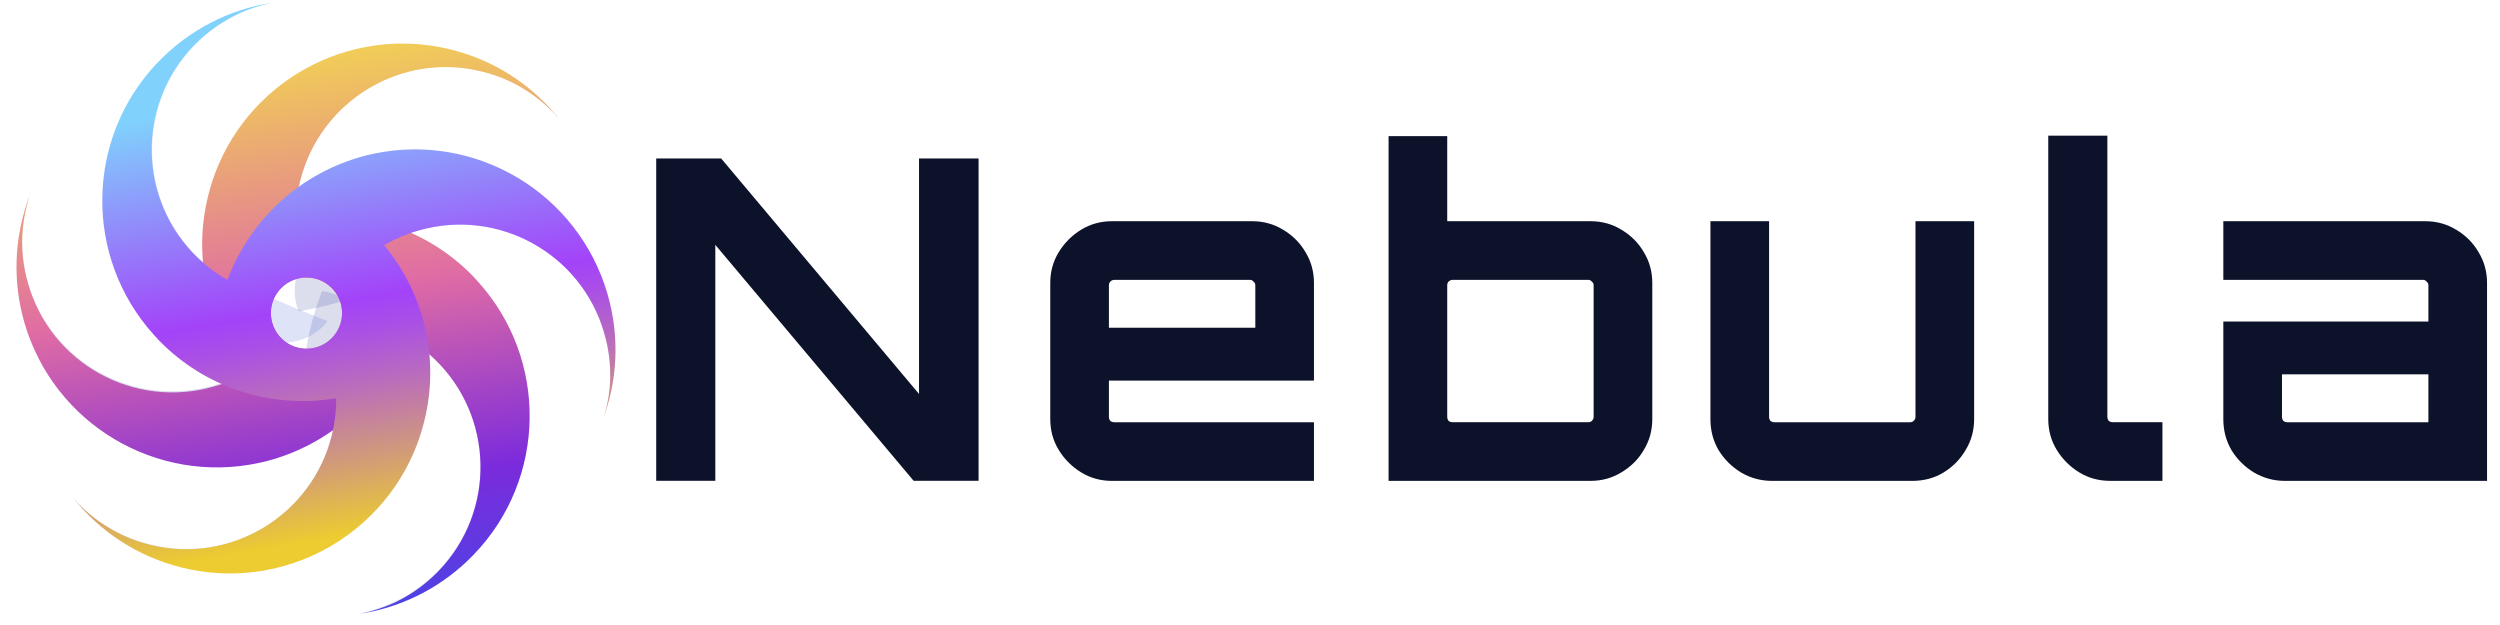 <svg width="200" height="50" viewBox="0 0 200 50" fill="none" xmlns="http://www.w3.org/2000/svg">
<path opacity="0.15" d="M26.192 25.684C26.192 25.684 23.708 29.78 16.351 25.514C9.696 21.645 6.055 6.344 19.138 1.091C17.811 1.698 16.579 2.57 15.517 3.67C10.928 8.448 11.08 16.033 15.858 20.622C17.678 22.404 26.192 25.684 26.192 25.684Z" fill="#2746CA"/>
<path opacity="0.15" d="M30.516 31.925C30.497 39.642 19.045 50.431 7.972 41.709C9.166 42.562 10.531 43.207 12.048 43.567C18.476 45.16 24.98 41.216 26.572 34.788C27.179 32.304 26.876 31.83 26.876 31.83C22.06 32.626 25.757 23.297 25.757 23.297C25.757 23.297 30.535 23.43 30.516 31.925Z" fill="#162790"/>
<path opacity="0.15" d="M48.767 31.061C48.899 29.62 48.767 28.122 48.331 26.643C46.491 20.272 39.836 16.612 33.465 18.451C31.019 19.153 28.971 20.575 27.473 22.433L30.754 19.665C33.863 23.438 23.909 24.898 23.909 24.898C23.909 24.898 21.614 20.708 28.99 16.46C35.684 12.611 50.739 17.124 48.767 31.061Z" fill="#162790"/>
<path opacity="0.15" d="M44.673 9.398C44.067 8.696 43.384 8.07 42.607 7.539C41.412 6.686 40.047 6.041 38.53 5.681C32.102 4.088 25.599 8.032 24.006 14.46C23.399 16.944 23.702 17.418 23.702 17.418C20.745 18.139 20.043 19.561 20.043 19.561C19.474 16.887 20.46 7.008 30.111 4.904C38.454 3.083 43.251 7.786 44.389 9.094C44.427 9.132 44.465 9.17 44.484 9.208C44.56 9.284 44.598 9.36 44.635 9.379C44.654 9.379 44.673 9.379 44.673 9.398Z" fill="#162790"/>
<path opacity="0.15" d="M23.497 31.719C21.468 33.539 12.423 37.635 5.768 30.316C0.042 24.039 1.691 17.573 2.241 15.886C2.26 15.848 2.26 15.829 2.279 15.791C2.336 15.639 2.374 15.526 2.393 15.488C2.393 15.488 2.393 15.488 2.393 15.469C2.09 16.36 1.9 17.27 1.805 18.218C1.672 19.659 1.805 21.157 2.241 22.636C4.08 29.007 10.736 32.667 17.107 30.828C19.477 30.145 19.799 29.652 19.818 29.614C21.923 31.814 23.497 31.719 23.497 31.719Z" fill="#162790"/>
<path opacity="0.15" d="M39.962 38.708C37.383 46.786 30.993 48.606 29.23 48.967C29.002 49.005 28.85 49.024 28.812 49.042C29.723 48.853 30.614 48.568 31.467 48.189C32.794 47.582 34.027 46.71 35.089 45.61C39.677 40.832 39.525 33.248 34.747 28.659C32.908 26.896 32.339 26.914 32.339 26.914C33.174 24.051 32.358 22.743 32.32 22.686C34.918 23.501 42.976 29.304 39.962 38.708Z" fill="#162790"/>
<path fill-rule="evenodd" clip-rule="evenodd" d="M42.606 7.578C43.364 8.109 44.047 8.735 44.653 9.417C44.643 9.404 44.634 9.391 44.625 9.379C44.584 9.323 44.555 9.285 44.54 9.285C44.521 9.247 44.483 9.209 44.445 9.171C42.34 6.668 39.458 4.791 36.045 3.956C27.835 1.927 19.549 6.63 16.97 14.537C16.857 14.916 16.743 15.295 16.648 15.675C15.378 20.794 16.724 25.933 19.834 29.706C19.815 29.744 19.492 30.237 17.122 30.919C10.751 32.759 4.096 29.099 2.257 22.728C1.821 21.249 1.688 19.751 1.821 18.31C1.91 17.42 2.082 16.564 2.354 15.725C2.372 15.675 2.39 15.625 2.408 15.58V15.561C2.39 15.616 2.372 15.67 2.354 15.725C2.353 15.727 2.352 15.729 2.352 15.731C2.333 15.784 2.314 15.836 2.295 15.883C2.285 15.902 2.28 15.916 2.276 15.931C2.271 15.945 2.266 15.959 2.257 15.978C1.157 19.031 0.986 22.463 1.953 25.819C4.323 33.953 12.534 38.77 20.668 37.044C21.047 36.968 21.426 36.873 21.805 36.76C26.849 35.281 30.641 31.545 32.348 26.976C32.348 26.976 32.917 26.956 34.756 28.72C39.534 33.309 39.686 40.893 35.097 45.672C34.035 46.771 32.803 47.644 31.476 48.25C30.622 48.63 29.731 48.914 28.821 49.103C28.887 49.094 28.958 49.08 29.03 49.066C29.101 49.051 29.172 49.037 29.238 49.028C32.443 48.44 35.476 46.885 37.903 44.363C43.762 38.276 43.838 28.739 38.264 22.558C37.998 22.254 37.733 21.97 37.448 21.704C33.656 18.064 28.518 16.66 23.702 17.457C23.702 17.457 23.398 16.983 24.005 14.499C25.598 8.071 32.101 4.127 38.529 5.72C40.046 6.08 41.411 6.725 42.606 7.578ZM27.362 25.055C27.362 26.629 26.087 27.905 24.513 27.905C22.94 27.905 21.664 26.629 21.664 25.055C21.664 23.482 22.94 22.206 24.513 22.206C26.087 22.206 27.362 23.482 27.362 25.055Z" fill="url(#paint0_linear_1627_71)"/>
<path fill-rule="evenodd" clip-rule="evenodd" d="M48.773 31.051C48.905 29.61 48.773 28.112 48.336 26.633C46.497 20.262 39.842 16.603 33.471 18.442C32.49 18.724 31.573 19.121 30.729 19.616L30.76 19.656C33.869 23.429 35.215 28.568 33.945 33.687C33.85 34.066 33.737 34.445 33.623 34.825C31.044 42.732 22.758 47.434 14.548 45.405C11.002 44.533 8.006 42.523 5.883 39.869C6.49 40.57 7.191 41.196 7.95 41.727C9.144 42.58 10.509 43.225 12.026 43.585C18.454 45.178 24.958 41.234 26.55 34.806C26.791 33.82 26.903 32.835 26.898 31.867H26.854C22.038 32.663 16.899 31.26 13.107 27.619C12.822 27.354 12.557 27.07 12.292 26.766C6.717 20.585 6.793 11.047 12.652 4.961C15.193 2.325 18.416 0.732 21.772 0.22C20.862 0.41 19.952 0.694 19.099 1.092C17.771 1.699 16.539 2.571 15.477 3.671C10.889 8.449 11.04 16.034 15.818 20.623C16.555 21.329 17.359 21.923 18.207 22.405V22.367C19.914 17.797 23.706 14.062 28.75 12.583C29.129 12.469 29.508 12.374 29.887 12.299C38.022 10.573 46.232 15.389 48.602 23.524C49.62 27.03 49.382 30.574 48.168 33.727C48.496 32.871 48.68 31.961 48.773 31.051ZM27.372 25.046C27.372 26.62 26.096 27.895 24.523 27.895C22.949 27.895 21.674 26.62 21.674 25.046C21.674 23.473 22.949 22.197 24.523 22.197C26.096 22.197 27.372 23.473 27.372 25.046Z" fill="url(#paint1_linear_1627_71)"/>
<path d="M182.809 38.471C181.902 38.471 181.066 38.245 180.302 37.791C179.562 37.337 178.965 36.74 178.511 36C178.081 35.26 177.866 34.436 177.866 33.529V25.72H194.271V22.819C194.271 22.7 194.223 22.604 194.128 22.532C194.056 22.437 193.96 22.389 193.841 22.389H177.866V17.697H194.02C194.927 17.697 195.751 17.924 196.491 18.377C197.256 18.831 197.853 19.428 198.282 20.168C198.736 20.909 198.963 21.732 198.963 22.64V38.471H182.809ZM182.988 33.779H194.271V29.947H182.558V33.349C182.558 33.469 182.594 33.576 182.666 33.672C182.761 33.743 182.869 33.779 182.988 33.779Z" fill="#0C122A"/>
<path d="M168.804 38.468C167.897 38.468 167.073 38.241 166.333 37.788C165.593 37.334 164.996 36.737 164.542 35.996C164.088 35.256 163.861 34.432 163.861 33.525V10.852H168.589V33.346C168.589 33.465 168.625 33.573 168.697 33.668C168.792 33.74 168.9 33.776 169.019 33.776H172.995V38.468H168.804Z" fill="#0C122A"/>
<path d="M141.777 38.471C140.87 38.471 140.034 38.245 139.27 37.791C138.53 37.337 137.933 36.74 137.479 36C137.049 35.26 136.834 34.436 136.834 33.529V17.697H141.527V33.349C141.527 33.469 141.562 33.576 141.634 33.672C141.73 33.743 141.837 33.779 141.956 33.779H152.809C152.929 33.779 153.024 33.743 153.096 33.672C153.191 33.576 153.239 33.469 153.239 33.349V17.697H157.931V33.529C157.931 34.436 157.704 35.26 157.251 36C156.821 36.74 156.236 37.337 155.496 37.791C154.755 38.245 153.92 38.471 152.988 38.471H141.777Z" fill="#0C122A"/>
<path d="M111.086 38.47V10.89H115.778V17.696H127.24C128.147 17.696 128.971 17.922 129.711 18.376C130.475 18.83 131.072 19.427 131.502 20.167C131.956 20.907 132.183 21.731 132.183 22.639V33.527C132.183 34.435 131.956 35.258 131.502 35.999C131.072 36.739 130.475 37.336 129.711 37.79C128.971 38.243 128.147 38.47 127.24 38.47H111.086ZM116.208 33.778H127.061C127.18 33.778 127.276 33.742 127.347 33.67C127.443 33.575 127.49 33.468 127.49 33.348V22.818C127.49 22.698 127.443 22.603 127.347 22.531C127.276 22.436 127.18 22.388 127.061 22.388H116.208C116.088 22.388 115.981 22.436 115.886 22.531C115.814 22.603 115.778 22.698 115.778 22.818V33.348C115.778 33.468 115.814 33.575 115.886 33.67C115.981 33.742 116.088 33.778 116.208 33.778Z" fill="#0C122A"/>
<path d="M88.963 38.471C88.056 38.471 87.232 38.245 86.492 37.791C85.752 37.337 85.155 36.74 84.701 36C84.247 35.26 84.021 34.436 84.021 33.529V22.64C84.021 21.732 84.247 20.909 84.701 20.168C85.155 19.428 85.752 18.831 86.492 18.377C87.232 17.924 88.056 17.697 88.963 17.697H100.174C101.082 17.697 101.906 17.924 102.646 18.377C103.41 18.831 104.007 19.428 104.437 20.168C104.89 20.909 105.117 21.732 105.117 22.64V30.448H88.713V33.349C88.713 33.469 88.748 33.576 88.82 33.672C88.916 33.743 89.023 33.779 89.142 33.779H105.117V38.471H88.963ZM88.713 26.221H100.425V22.819C100.425 22.7 100.377 22.604 100.282 22.532C100.21 22.437 100.115 22.389 99.995 22.389H89.142C89.023 22.389 88.916 22.437 88.82 22.532C88.748 22.604 88.713 22.7 88.713 22.819V26.221Z" fill="#0C122A"/>
<path d="M52.497 38.465V12.675H57.691L73.522 31.516V12.675H78.286V38.465H73.092L57.225 19.588V38.465H52.497Z" fill="#0C122A"/>
<defs>
<linearGradient id="paint0_linear_1627_71" x1="28.682" y1="55.378" x2="21.407" y2="4.956" gradientUnits="userSpaceOnUse">
<stop stop-color="#3150E8"/>
<stop offset="0.322" stop-color="#7C2BDC"/>
<stop offset="0.631" stop-color="#E06CA4"/>
<stop offset="1" stop-color="#F1CD57"/>
</linearGradient>
<linearGradient id="paint1_linear_1627_71" x1="21.146" y1="-4.31" x2="31.254" y2="54.552" gradientUnits="userSpaceOnUse">
<stop offset="0.202" stop-color="#80D1FC"/>
<stop offset="0.487" stop-color="#A343F9"/>
<stop offset="0.525" stop-color="#A94EE8"/>
<stop offset="0.599" stop-color="#B96CBD"/>
<stop offset="0.701" stop-color="#D29C77"/>
<stop offset="0.797" stop-color="#ECCC30"/>
</linearGradient>
</defs>
</svg>
